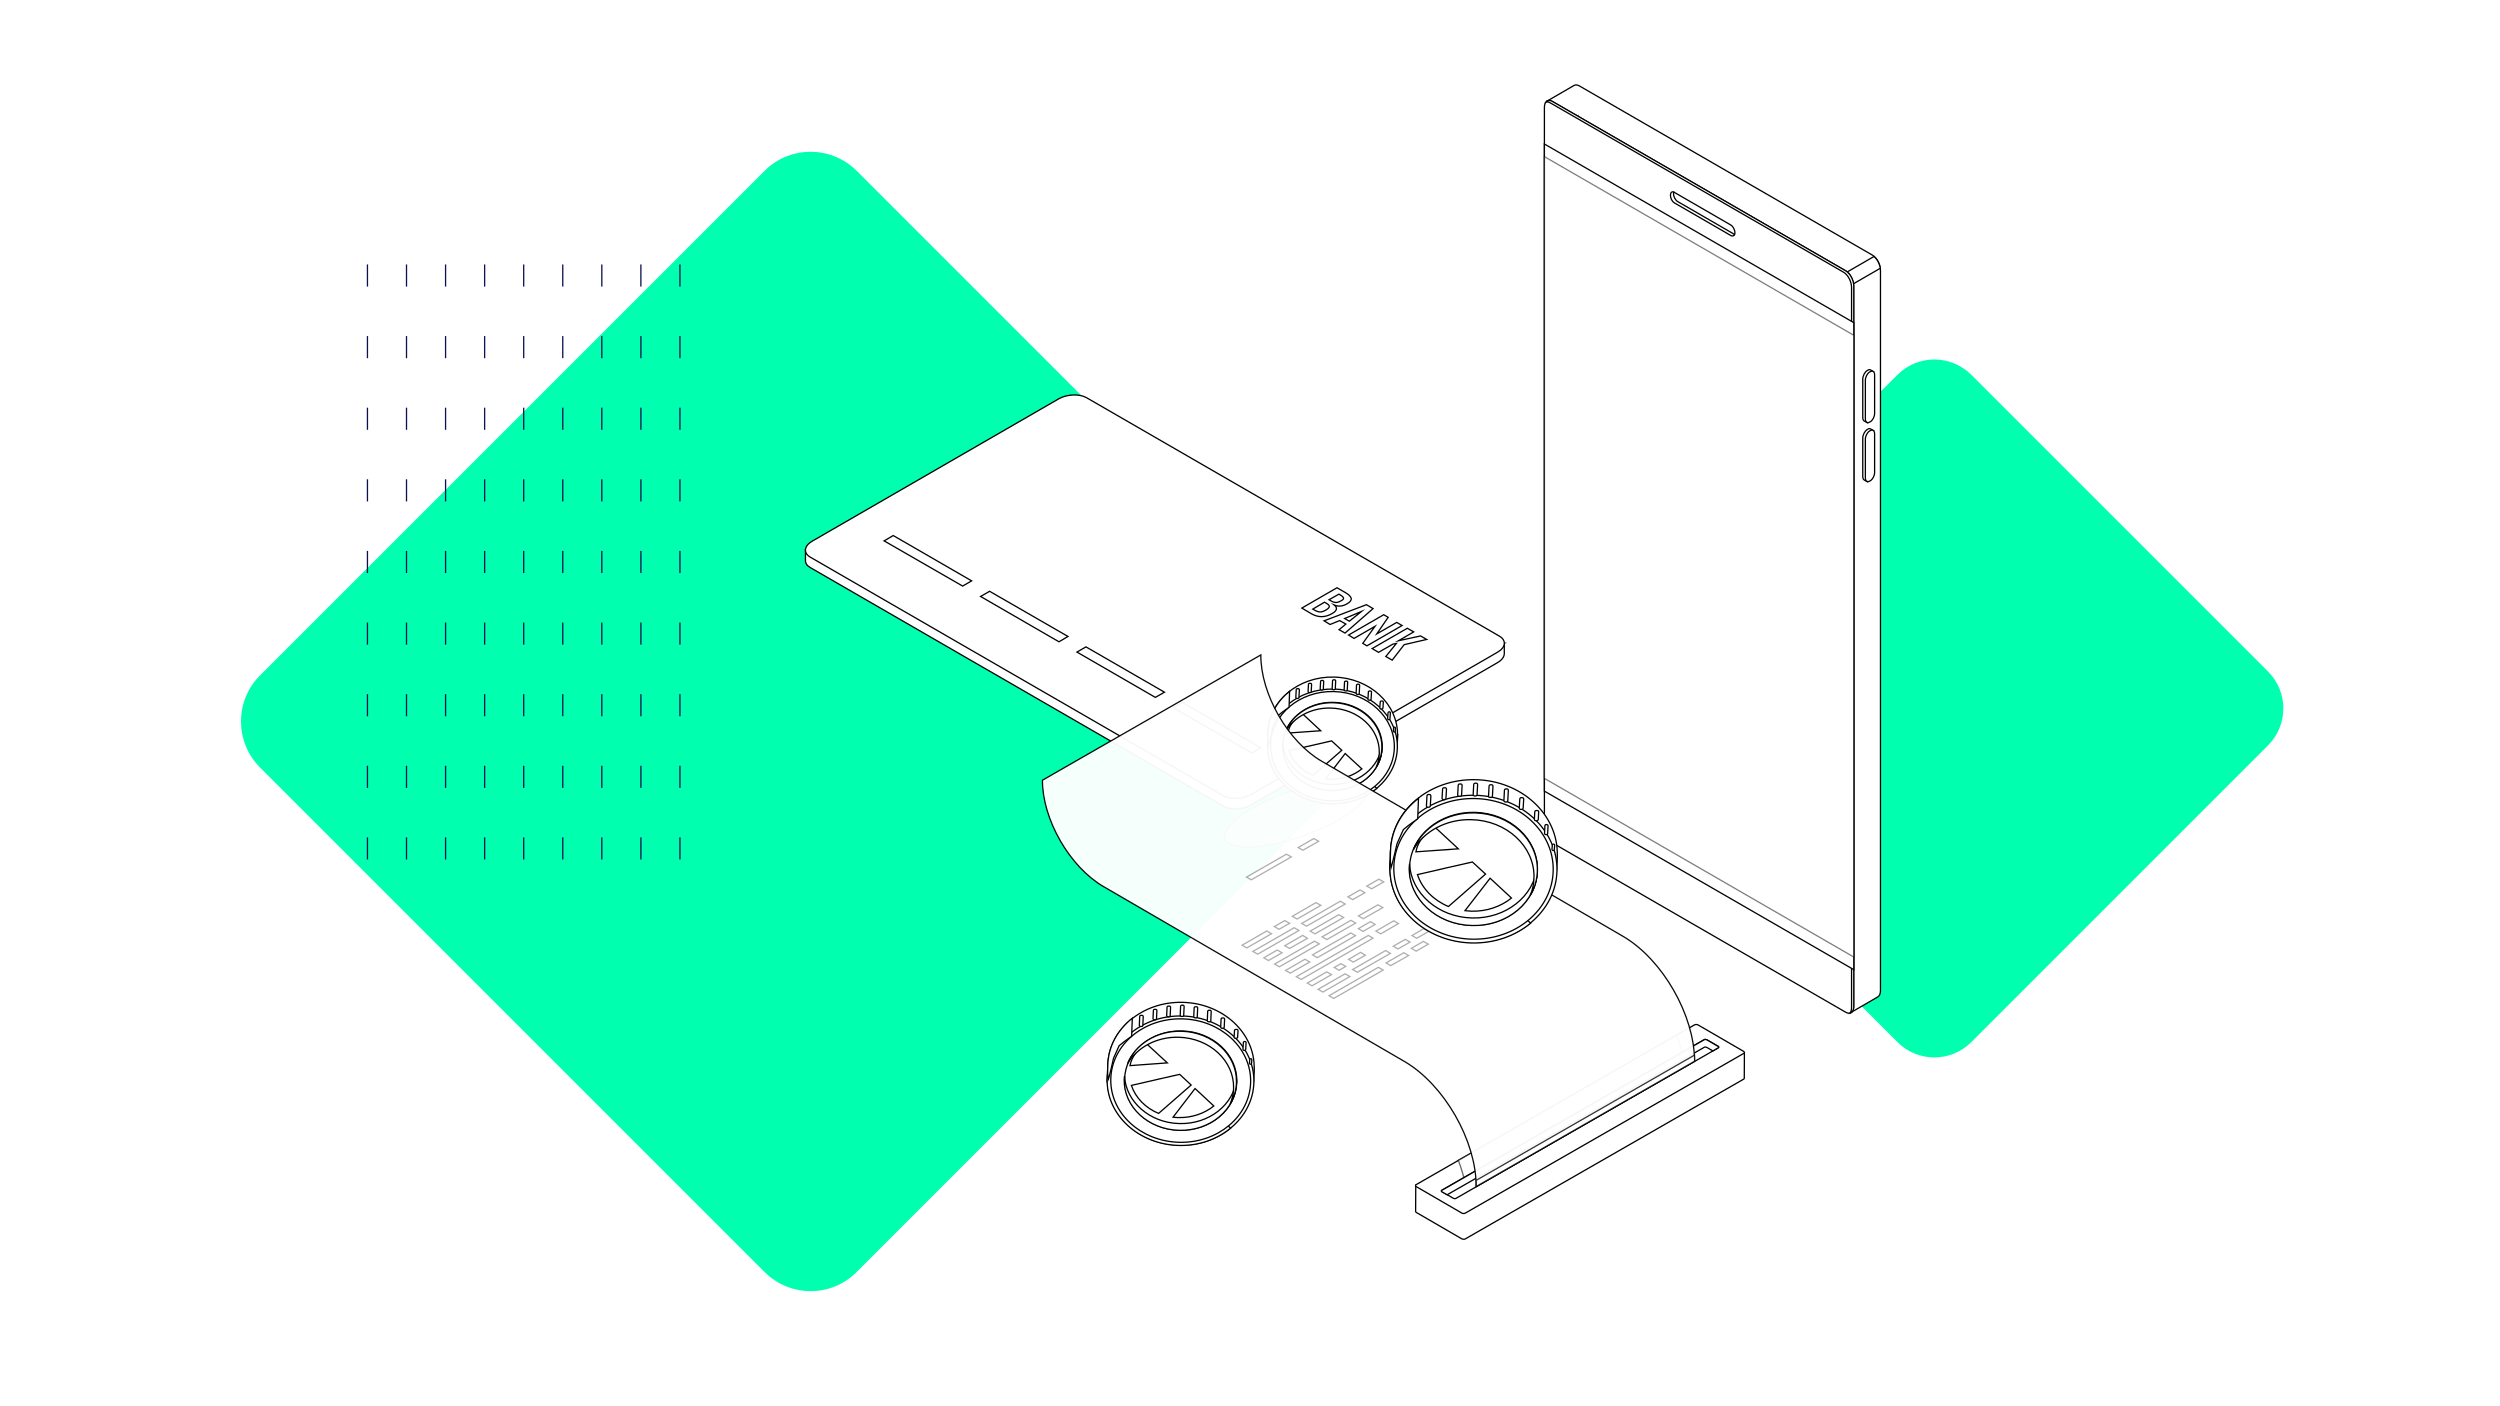 <?xml version="1.0" encoding="utf-8"?>
<!-- Generator: Adobe Illustrator 23.0.1, SVG Export Plug-In . SVG Version: 6.00 Build 0)  -->
<svg version="1.1" id="Layer_1" xmlns="http://www.w3.org/2000/svg" xmlns:xlink="http://www.w3.org/1999/xlink" x="0px" y="0px"
	 viewBox="0 0 1920 1080" style="enable-background:new 0 0 1920 1080;" xml:space="preserve">
<style type="text/css">
	.st0{fill:#FFFFFF;}
	.st1{fill:#00FFAF;}
	.st2{fill:none;stroke:#0C1151;stroke-miterlimit:10;stroke-dasharray:17,38;}
	.st3{fill:#FFFFFF;stroke:#000000;stroke-miterlimit:10;}
	.st4{opacity:0.51;fill:#FFFFFF;stroke:#000000;stroke-miterlimit:10;}
	.st5{opacity:0.11;}
	.st6{opacity:0.5;fill:#FFFFFF;stroke:#000000;stroke-miterlimit:10;}
	.st7{opacity:0.6;fill:#FFFFFF;stroke:#000000;stroke-miterlimit:10;}
	.st8{opacity:0.96;fill:#FFFFFF;stroke:#000000;stroke-miterlimit:10;}
	.st9{opacity:0.8;fill:#FFFFFF;stroke:#000000;stroke-miterlimit:10;}
	.st10{opacity:0.32;}
</style>
<rect x="-2.1" y="-6.5" class="st0" width="1931.3" height="1088.9"/>
<path class="st1" d="M587.2,976.9L199.7,589.4c-19.5-19.5-19.5-51.2,0-70.7l387.5-387.5c19.5-19.5,51.2-19.5,70.7,0l387.5,387.5
	c19.5,19.5,19.5,51.2,0,70.7L657.9,976.9C638.4,996.5,606.8,996.5,587.2,976.9z"/>
<path class="st1" d="M1457.3,800.4l-228-228c-15.6-15.6-15.6-40.9,0-56.6l228-228c15.6-15.6,40.9-15.6,56.6,0l228,228
	c15.6,15.6,15.6,40.9,0,56.6l-228,228C1498.2,816,1472.9,816,1457.3,800.4z"/>
<g>
	<line class="st2" x1="522.2" y1="203.1" x2="522.2" y2="674.1"/>
	<line class="st2" x1="492.2" y1="203.1" x2="492.2" y2="674.1"/>
	<line class="st2" x1="462.2" y1="203.1" x2="462.2" y2="674.1"/>
	<line class="st2" x1="432.2" y1="203.1" x2="432.2" y2="674.1"/>
	<line class="st2" x1="402.2" y1="203.1" x2="402.2" y2="674.1"/>
	<line class="st2" x1="372.2" y1="203.1" x2="372.2" y2="674.1"/>
	<line class="st2" x1="342.2" y1="203.1" x2="342.2" y2="674.1"/>
	<line class="st2" x1="312.2" y1="203.1" x2="312.2" y2="674.1"/>
	<line class="st2" x1="282.2" y1="203.1" x2="282.2" y2="674.1"/>
</g>
<g>
	<g>
		<polygon class="st3" points="1288.8,346.3 1262.7,331.3 1262.7,325.5 1288.8,340.6 		"/>
		<polygon class="st3" points="1302.2,354.1 1292.8,348.7 1292.8,342.9 1302.2,348.3 		"/>
		<polygon class="st3" points="1312.6,360.1 1306.2,356.4 1306.2,350.6 1312.6,354.3 		"/>
		<polygon class="st3" points="1276.9,352.6 1262.7,344.4 1262.7,338.6 1276.9,346.8 		"/>
		<polygon class="st3" points="1298.4,365 1280.9,354.9 1280.9,349.2 1298.4,359.2 		"/>
		<polygon class="st3" points="1308.8,371 1302.4,367.3 1302.4,361.5 1308.8,365.2 		"/>
		<polygon class="st3" points="1318.7,376.7 1312.3,373 1312.3,367.2 1318.7,370.9 		"/>
		<polygon class="st3" points="1273,363.4 1262.7,357.5 1262.7,351.7 1273,357.7 		"/>
		<polygon class="st3" points="1280.5,367.8 1277,365.7 1277,360 1280.5,362 		"/>
		<polygon class="st3" points="1290.9,373.8 1284.5,370.1 1284.5,364.3 1290.9,368 		"/>
		<polygon class="st3" points="1300.7,392.6 1262.7,370.6 1262.7,364.9 1300.7,386.8 		"/>
		<polygon class="st3" points="1314.1,400.3 1304.7,394.9 1304.7,389.1 1314.1,394.6 		"/>
		<polygon class="st3" points="1273,389.7 1262.7,383.7 1262.7,378 1273,383.9 		"/>
		<polygon class="st3" points="1297.2,403.6 1277,392 1277,386.2 1297.2,397.9 		"/>
		<polygon class="st3" points="1307.6,409.6 1301.2,405.9 1301.2,400.2 1307.6,403.9 		"/>
		<polygon class="st3" points="1283.8,409 1262.7,396.8 1262.7,391.1 1283.8,403.2 		"/>
		<polygon class="st3" points="1303,420.1 1287.8,411.3 1287.8,405.6 1303,414.4 		"/>
		<polygon class="st3" points="1317.3,428.4 1307,422.4 1307,416.7 1317.3,422.6 		"/>
		<polygon class="st3" points="1269.8,414 1262.7,409.9 1262.7,404.2 1269.8,408.3 		"/>
		<polygon class="st3" points="1283.2,421.8 1273.8,416.3 1273.8,410.6 1283.2,416 		"/>
		<polygon class="st3" points="1302.4,432.8 1287.2,424.1 1287.2,418.3 1302.4,427.1 		"/>
		<polygon class="st3" points="1284.5,435.6 1262.7,423 1262.7,417.3 1284.5,429.9 		"/>
		<polygon class="st3" points="1308.9,449.7 1288.5,437.9 1288.5,432.2 1308.9,444 		"/>
		<polygon class="st3" points="1319.3,455.7 1312.9,452 1312.9,446.3 1319.3,450 		"/>
		<polygon class="st3" points="1329.3,461.5 1322.9,457.8 1322.9,452.1 1329.3,455.8 		"/>
		<polygon class="st3" points="1275.8,443.7 1262.7,436.2 1262.7,430.4 1275.8,438 		"/>
		<polygon class="st3" points="1330.4,370.4 1348.6,380.8 1348.6,375.1 1330.4,364.6 		"/>
		<polygon class="st3" points="1334.3,385.7 1348.6,393.9 1348.6,388.2 1334.3,380 		"/>
		<polygon class="st3" points="1338.2,401.1 1348.6,407 1348.6,401.3 1338.2,395.4 		"/>
		<polygon class="st3" points="1333.6,411.5 1348.6,420.2 1348.6,414.4 1333.6,405.8 		"/>
		<polygon class="st3" points="1338.2,427.3 1348.6,433.3 1348.6,427.5 1338.2,421.6 		"/>
		<polygon class="st3" points="1335.5,438.8 1348.6,446.4 1348.6,440.6 1335.5,433.1 		"/>
		<polygon class="st3" points="1341.4,455.4 1348.6,459.5 1348.6,453.8 1341.4,449.6 		"/>
		<polygon class="st3" points="1334.8,464.6 1348.6,472.6 1348.6,466.9 1334.8,458.9 		"/>
		<polygon class="st3" points="1335.5,478.2 1348.6,485.7 1348.6,480 1335.5,472.4 		"/>
		<polygon class="st3" points="1285.3,449.2 1279.8,446 1279.8,440.3 1285.3,443.5 		"/>
		<polygon class="st3" points="1301.8,458.7 1289.3,451.5 1289.3,445.8 1301.8,453 		"/>
		<polygon class="st3" points="1312.2,502.9 1291.1,490.7 1291.1,484.9 1312.2,497.1 		"/>
		<polygon class="st3" points="1326.6,511.2 1318.3,506.4 1318.3,500.7 1326.6,505.5 		"/>
	</g>
	<path class="st3" d="M1380.1,576.4c-0.7,0-1.5-0.2-2.2-0.7l-145.8-84.2c-2.7-1.6-4.8-5.6-4.8-9.1V271.5c0-2,0.7-3.6,2-4.4
		c1.1-0.6,2.5-0.6,3.9,0.2l145.8,84.2c2.7,1.6,4.8,5.6,4.8,9.1v210.9c0,2-0.7,3.6-2,4.4C1381.2,576.3,1380.7,576.4,1380.1,576.4z
		 M1378.9,574c0.5,0.3,1.2,0.6,1.8,0.2c0.6-0.3,1-1.3,1-2.6V360.7c0-2.8-1.7-6.1-3.8-7.3l-145.8-84.2c-0.5-0.3-1.2-0.6-1.8-0.2
		c-0.6,0.3-1,1.3-1,2.6v210.9c0,2.8,1.7,6.1,3.8,7.3L1378.9,574z"/>
</g>
<g>
	<path class="st3" d="M1155.4,494l-4.3,2.3L834.4,313.4c-5.5-3.2-15-2.8-21.3,0.9L623.8,423.6c-0.7,0.4-1.2,0.8-1.8,1.2l-3.4-2.2
		v7.8l0,0c-0.1,2.1,1.1,4,3.7,5.5l317.2,183.2c5.5,3.2,15,2.8,21.3-0.9l189.3-109.3c3.5-2,5.2-4.6,5.2-7l0,0V494z"/>
	<path class="st3" d="M939.5,611.1L622.3,427.9c-5.5-3.2-4.8-8.7,1.5-12.3l189.3-109.3c6.3-3.6,15.9-4,21.3-0.9l317.2,183.2
		c5.5,3.2,4.8,8.7-1.5,12.3L960.8,610.2C954.5,613.8,945,614.2,939.5,611.1z"/>
	<g>
		<path class="st3" d="M999.8,467l27-15.6l6.6,3.8c1.2,0.7,2.2,1.4,2.9,2.1c0.7,0.7,1.2,1.4,1.4,2.1c0.2,0.7,0,1.4-0.5,2.2
			c-0.5,0.7-1.5,1.5-2.8,2.2c-3.3,1.9-6.5,2.2-9.6,0.9c1.3,1.1,1.8,2.2,1.5,3.3c-0.3,1.1-1.4,2.2-3.4,3.3c-2.6,1.5-5.1,2.2-7.8,2.3
			c-2.6,0-5.2-0.7-7.7-2.1L999.8,467z M1008.2,467.8l1.8,1c1.5,0.8,2.8,1.2,4.1,1.2c1.3-0.1,2.7-0.6,4.2-1.5
			c1.6-0.9,2.5-1.8,2.6-2.6c0.1-0.8-0.6-1.6-2.1-2.5l-1.6-0.9L1008.2,467.8z M1020.7,460.6l1.5,0.9c1.4,0.8,2.8,1.2,3.9,1.2
			c1.2,0,2.5-0.5,3.9-1.3c0.8-0.4,1.3-0.8,1.6-1.2c0.3-0.4,0.3-0.8,0.2-1.1c-0.2-0.4-0.5-0.7-0.9-1.1c-0.4-0.3-1.1-0.8-1.9-1.3
			l-0.7-0.4L1020.7,460.6z"/>
		<path class="st3" d="M1016.9,476.8l32.5-12.4l5.1,3l-21.5,18.8l-4.6-2.6l5.2-4.3l-4.7-2.7l-7.4,3L1016.9,476.8z M1032.7,475
			l3.6,2.1l9.3-7.5L1032.7,475z"/>
		<path class="st3" d="M1035.7,487.7l27-15.6l3.4,2l-8.7,12.7l15.3-8.8l4.1,2.4l-27,15.6l-3.2-1.9l9.4-13.1l-16.1,9.3L1035.7,487.7z
			"/>
		<path class="st3" d="M1053.8,498.1l27-15.6l4.9,2.8l-11.7,6.8l17-3.7l4.7,2.7l-17.3,4l-9.2,11.9l-4.9-2.8l8.1-10l-2.7,0.5l-11,6.3
			L1053.8,498.1z"/>
	</g>
	<g>
		<polygon class="st3" points="739.3,450.1 679,415.4 686,411.3 746.2,446.1 		"/>
		<polygon class="st3" points="813.3,492.9 753.1,458.1 760,454.1 820.2,488.8 		"/>
		<polygon class="st3" points="887.3,535.6 827.1,500.8 834,496.8 894.3,531.6 		"/>
		<polygon class="st3" points="961.3,578.3 901.1,543.6 908.1,539.5 968.3,574.3 		"/>
	</g>
</g>
<g>
	<g>
		<g>
			<g>
				<g>
					<g>
						<path class="st3" d="M1188.2,77.6l20.7-12l0,0c1.1-0.6,2.4-0.5,3.9,0.3l225.3,130.1c3.4,2,6.1,7.2,6.1,11.7v553.1
							c0,2.5-0.9,4.2-2.2,4.9l0,0l-20.7,12l-0.6-28.5l-202.6-117c-3.4-2-6.1-7.2-6.1-11.7V91.1c-0.5,1.7-0.9,2.9-1,2.9
							C1210.9,94.1,1188.2,77.6,1188.2,77.6z"/>
						<path class="st3" d="M1444.1,206l-62.7,36.2l-10.3-5.9l68.1-39.3C1441.6,198.9,1443.5,202.5,1444.1,206z"/>
						<path class="st3" d="M1192.2,647.3l225.3,130.1c3.4,2,6.1-0.1,6.1-4.6V219.7c0-4.5-2.7-9.8-6.1-11.7L1192.2,77.9
							c-3.4-2-6.1,0.1-6.1,4.6v553.1C1186.1,640.1,1188.8,645.4,1192.2,647.3z"/>
						<path class="st3" d="M1417.5,208L1192.2,77.9c-2-1.2-3.8-0.9-4.9,0.5c0.9-0.3,2.1-0.1,3.3,0.6l225.3,130.1
							c3.4,2,6.1,7.2,6.1,11.7v553.1c0,1.8-0.5,3.2-1.2,4.2c1.7-0.5,2.9-2.3,2.9-5.2V219.7C1423.7,215.2,1420.9,210,1417.5,208z"/>
						<polygon class="st3" points="1186.1,607.6 1423.7,744.7 1423.7,247.8 1186.1,110.6 						"/>
						<polygon class="st4" points="1186.1,597.8 1423.7,735 1423.7,257.5 1186.1,120.3 						"/>
						<path class="st3" d="M1286.4,155.4l43,24.9c1.3,0.7,2.3,0.9,2.8-0.2c0.2-0.4,0.2-0.9,0.2-1.4l0,0c0-2.2-1.4-4.8-3-5.8
							l-43.4-25.1c-0.1-0.1-0.3-0.2-0.4-0.2c-1.4,0.4-1.6,0.6-1.6,2.7l0.2,0.6C1284.1,153,1284.7,154.4,1286.4,155.4z"/>
						<path class="st3" d="M1285.5,147.5c-0.2,0.4-0.2,0.9-0.2,1.4c0,2.2,1.4,4.8,3,5.8l43.4,25.1c0.1,0.1,0.3,0.1,0.4,0.2
							c-0.5,1.2-1.5,1.6-2.8,0.9l-43.4-25.1c-1.7-1-3-3.6-3-5.8C1282.9,147.9,1284,146.9,1285.5,147.5z"/>
						<g>
							<path class="st3" d="M1434,284.6l0.5-0.3c0.8-0.5,1.5-0.5,2.1-0.2l0,0l1.8,1.1l-0.9,0.1c0.2,0.4,0.3,1,0.3,1.6v29.7
								c0,2.4-1.5,5.2-3.3,6.3l-0.5,0.3c-0.2,0.1-0.5,0.2-0.7,0.3l0.5,1l-2-1.1l0,0c-0.7-0.4-1.2-1.3-1.2-2.7v-29.7
								C1430.7,288.5,1432.2,285.7,1434,284.6z"/>
							<path class="st3" d="M1435.9,324.2l0.5-0.3c1.8-1,3.3-3.9,3.3-6.3v-29.7c0-2.4-1.5-3.5-3.3-2.5l-0.5,0.3
								c-1.8,1-3.3,3.9-3.3,6.3v29.7C1432.6,324.1,1434,325.2,1435.9,324.2z"/>
						</g>
						<g>
							<path class="st3" d="M1434,329.9l0.5-0.3c0.8-0.5,1.5-0.5,2.1-0.2l0,0l1.8,1.1l-0.9,0.1c0.2,0.4,0.3,1,0.3,1.6v29.7
								c0,2.4-1.5,5.2-3.3,6.3l-0.5,0.3c-0.2,0.1-0.5,0.2-0.7,0.3l0.5,1l-2-1.1l0,0c-0.7-0.4-1.2-1.3-1.2-2.7v-29.7
								C1430.7,333.8,1432.2,331,1434,329.9z"/>
							<path class="st3" d="M1435.9,369.5l0.5-0.3c1.8-1,3.3-3.9,3.3-6.3v-29.7c0-2.4-1.5-3.5-3.3-2.5l-0.5,0.3
								c-1.8,1-3.3,3.9-3.3,6.3V367C1432.6,369.4,1434,370.5,1435.9,369.5z"/>
						</g>
					</g>
				</g>
			</g>
			<g class="st5">
				<defs>
					<polygon id="SVGID_1_" class="st5" points="1186.1,607.6 1423.7,744.7 1423.7,247.8 1186.1,110.6 					"/>
				</defs>
				<use xlink:href="#SVGID_1_"  style="overflow:visible;fill:#FFFFFF;"/>
				<clipPath id="SVGID_2_">
					<use xlink:href="#SVGID_1_"  style="overflow:visible;"/>
				</clipPath>
				<use xlink:href="#SVGID_1_"  style="overflow:visible;fill:none;stroke:#000000;stroke-miterlimit:10;"/>
			</g>
		</g>
	</g>
	<g>
		<g>
			
				<ellipse transform="matrix(0.944 -0.33 0.33 0.944 -150.52 363.774)" class="st6" cx="995.1" cy="624.8" rx="57.6" ry="17.7"/>
			<g>
				<g>
					<g>
						<polygon class="st3" points="973.5,572.2 973.8,562.7 976,557.2 977.4,561.8 						"/>
					</g>
					<g>
						<path class="st3" d="M1073,574l0.4-9.3c0,0-7.9,7.9-7.9,8C1065.4,573,1073,574,1073,574z"/>
					</g>
					<g>
						<g>
							<path class="st3" d="M1022.5,601.6c-27.5-0.7-49.3-14.6-48.7-38.9c0.6-24.3,23.3-43.4,50.8-42.7
								c27.5,0.7,49.3,20.9,48.7,45.1C1072.7,589.4,1050,602.3,1022.5,601.6z"/>
						</g>
						<g>
							
								<ellipse transform="matrix(2.393985e-02 -1 1 2.393985e-02 425.463 1582.582)" class="st3" cx="1023.2" cy="573.4" rx="43.9" ry="49.8"/>
						</g>
						<g>
							<path class="st3" d="M988.5,541.8c-9,7.7-14.7,18.5-15,30.4c-0.6,24.3,21.2,44.4,48.7,45.1c13.6,0.3,26-4.2,35.2-11.8
								L988.5,541.8z"/>
						</g>
						<g>
							
								<ellipse transform="matrix(2.394948e-02 -1 1 2.394948e-02 425.453 1582.576)" class="st3" cx="1023.2" cy="573.4" rx="42" ry="47.5"/>
						</g>
						<g>
							
								<ellipse transform="matrix(2.393860e-02 -1 1 2.393860e-02 425.464 1582.583)" class="st3" cx="1023.2" cy="573.4" rx="33.7" ry="38.2"/>
						</g>
						<g>
							<path class="st3" d="M1061.3,574.3c0-0.8,0-1.5,0-2.3c-1.8,17.5-18.6,31-38.8,30.5c-20.2-0.5-36.4-14.7-37.3-32.3
								c-0.1,0.8-0.1,1.5-0.2,2.3c-0.4,18.6,16.3,34.1,37.3,34.6C1043.5,607.6,1060.9,592.9,1061.3,574.3z"/>
						</g>
						<g>
							<g>
								<path class="st3" d="M1030.5,576.2l-7.8-7.2c-7.5,1.7-21.6,4.9-32.8,7.5c2.8,8.4,9.6,15.3,18.5,19L1030.5,576.2z"/>
							</g>
							<g>
								<path class="st3" d="M1018.2,598.1c1.2,0.2,2.5,0.2,3.8,0.3c9.2,0.2,17.6-2.8,23.9-7.9l-12.8-11.8L1018.2,598.1z"/>
							</g>
							<g>
								<path class="st3" d="M1014.3,561.2l-14.7-13.7c-5,4.3-9.4,9.1-10.6,15.5L1014.3,561.2z"/>
							</g>
						</g>
						<g>
							<path class="st3" d="M1022,543.8c21.1,0.5,37.8,16,37.3,34.6c-0.1,3.8-0.9,7.4-2.3,10.7c2.6-4.4,4.1-9.4,4.3-14.8
								c0.4-18.6-16.3-34.1-37.3-34.6c-16.8-0.4-31.3,8.8-36.7,22C993.8,550.8,1007,543.4,1022,543.8z"/>
						</g>
					</g>
					<g>
						<path class="st3" d="M973.8,562.7c-0.1,3.6-0.4,6.2,0.4,9.6c1.1-3.6,3.5-14.2,3.5-14.2l3.8-8.5l3.2-2.6l5.3-3.9l0.4-12.2
							C980.5,538.8,974.1,550,973.8,562.7z"/>
					</g>
				</g>
				<g>
					<g>
						<path class="st3" d="M1070.1,561.5l0.2-2.5c0-0.4,0.3-0.6,0.6-0.6l0.2,0c0.3,0,0.6,0.3,0.6,0.7l-0.2,2.5
							c0,0.4-0.3,0.6-0.6,0.6l-0.2,0C1070.4,562.1,1070.1,561.8,1070.1,561.5z"/>
					</g>
					<g>
						<path class="st3" d="M1065.7,551.9l0.3-4.5c0-0.4,0.3-0.7,0.7-0.7l0.4,0c0.4,0,0.7,0.3,0.7,0.8l-0.3,4.5
							c0,0.4-0.3,0.7-0.7,0.7l-0.4,0C1066,552.7,1065.7,552.3,1065.7,551.9z"/>
					</g>
					<g>
						<path class="st3" d="M1059.7,543.6l0.3-4.4c0-0.5,0.4-0.8,0.8-0.8l0.8,0c0.4,0,0.8,0.4,0.8,0.9l-0.3,4.4
							c0,0.5-0.4,0.8-0.8,0.8l-0.8,0C1060,544.4,1059.7,544,1059.7,543.6z"/>
					</g>
					<g>
						<path class="st3" d="M1050.6,536.8l0.3-5.3c0-0.5,0.4-0.8,0.8-0.8l0.8,0c0.4,0,0.8,0.4,0.8,0.9l-0.3,5.3
							c0,0.5-0.4,0.8-0.8,0.8l-0.8,0C1050.9,537.7,1050.6,537.3,1050.6,536.8z"/>
					</g>
					<g>
						<path class="st3" d="M1041.5,532.4l0.3-6.1c0-0.5,0.4-0.8,0.8-0.8l0.8,0c0.4,0,0.8,0.4,0.8,0.9l-0.3,6.1
							c0,0.5-0.4,0.8-0.8,0.8l-0.8,0C1041.8,533.2,1041.5,532.8,1041.5,532.4z"/>
					</g>
					<g>
						<path class="st3" d="M1032.3,529.7l0.3-5.8c0-0.5,0.4-0.8,0.8-0.8l0.8,0c0.4,0,0.8,0.4,0.8,0.9l-0.3,5.8
							c0,0.5-0.4,0.8-0.8,0.8l-0.8,0C1032.6,530.5,1032.3,530.1,1032.3,529.7z"/>
					</g>
					<g>
						<path class="st3" d="M1023.1,528.8l0.3-5.9c0-0.5,0.4-0.8,0.8-0.8l0.8,0c0.4,0,0.8,0.4,0.8,0.9l-0.3,5.9
							c0,0.5-0.4,0.8-0.8,0.8l-0.8,0C1023.4,529.6,1023.1,529.2,1023.1,528.8z"/>
					</g>
					<g>
						<path class="st3" d="M1013.9,529l0.3-5.6c0-0.5,0.4-0.8,0.8-0.8l0.8,0c0.4,0,0.8,0.4,0.8,0.9l-0.3,5.6c0,0.5-0.4,0.8-0.8,0.8
							l-0.8,0C1014.2,529.8,1013.9,529.4,1013.9,529z"/>
					</g>
					<g>
						<path class="st3" d="M1004.6,531l0.3-5.4c0-0.5,0.4-0.8,0.8-0.8l0.8,0c0.4,0,0.8,0.4,0.8,0.9l-0.3,5.4c0,0.5-0.4,0.8-0.8,0.8
							l-0.8,0C1004.9,531.8,1004.6,531.4,1004.6,531z"/>
					</g>
					<g>
						<path class="st3" d="M995.2,535.5l0.3-5.8c0-0.5,0.4-0.8,0.8-0.8l0.8,0c0.4,0,0.8,0.4,0.8,0.9l-0.3,5.8c0,0.5-0.4,0.8-0.8,0.8
							l-0.8,0C995.6,536.4,995.2,536,995.2,535.5z"/>
					</g>
				</g>
			</g>
		</g>
		<g>
			<g>
				<g>
					<path class="st3" d="M1339.7,808.4l-0.1,19.7l0,0c0,0.3-0.1,0.5-0.5,0.7l-213.8,122.7c-0.7,0.4-1.9,0.3-2.7-0.1l-34.8-20.2
						c-0.4-0.2-0.6-0.5-0.6-0.8l0,0v0c0,0,0,0,0-0.1l0.1-19.9l16.9,9.7l197.3-113.2c0.7-0.4,1.9-0.3,2.7,0.1l12,6.9L1339.7,808.4z"
						/>
					<path class="st3" d="M1301.4,787.1l-213.8,122.7c-0.7,0.4-0.6,1.1,0.2,1.6l34.8,20.2c0.8,0.5,2,0.5,2.7,0.1L1339.2,809
						c0.7-0.4,0.6-1.1-0.2-1.6l-34.8-20.2C1303.4,786.7,1302.1,786.7,1301.4,787.1z"/>
					<path class="st7" d="M1293.7,816.6l-168,94.6c-1.2-6.7-3.2-13.4-5.7-20.1l167.7-96.2C1290.4,802.2,1292.5,809.5,1293.7,816.6z"
						/>
					<path class="st3" d="M1308.9,798.4l-201.6,115.7c-0.5,0.3-0.4,0.8,0.1,1.1l8.8,5.1c0.5,0.3,1.4,0.4,1.9,0.1l201.6-115.7
						c0.5-0.3,0.4-0.8-0.1-1.1l-8.8-5.1C1310.2,798.2,1309.3,798.1,1308.9,798.4z"/>
					<path class="st3" d="M1319.6,804.7l-4.1,2.4l-4.7-2.7c-0.5-0.3-1.4-0.4-1.9-0.1l-197.5,113.3l-4-2.3c-0.5-0.3-0.6-0.8-0.1-1.1
						l201.6-115.7c0.5-0.3,1.3-0.2,1.9,0.1l8.8,5.1C1320,803.9,1320.1,804.4,1319.6,804.7z"/>
				</g>
				<path class="st8" d="M800.6,599.2l167.7-96.2v0c-0.1,30.1,20.9,66.7,46.9,81.7l231.1,134.3c30.5,17.7,55.2,60.8,55.1,96.1l0,0
					l-167.7,96.2l0,0c0.1-35.3-24.6-78.3-55.1-96.1L847.5,680.9C821.5,665.8,800.5,629.2,800.6,599.2L800.6,599.2z"/>
				<path class="st9" d="M1301.5,815l-167.7,96.2c0-1.6-0.1-3.1-0.1-4.7l0,0l167.7-96.2C1301.5,811.9,1301.5,813.5,1301.5,815z"/>
			</g>
			<g class="st10">
				<polygon class="st3" points="1058.6,742.9 1020.7,764.7 1024.3,766.8 1062.3,745 				"/>
				<polygon class="st3" points="1078.1,731.7 1064.5,739.5 1068.1,741.6 1081.8,733.8 				"/>
				<polygon class="st3" points="1093.2,723 1083.9,728.3 1087.6,730.5 1096.9,725.1 				"/>
				<polygon class="st3" points="1033,747.9 1012.3,759.8 1016,761.9 1036.7,750 				"/>
				<polygon class="st3" points="1064.2,730 1038.8,744.6 1042.5,746.7 1067.8,732.2 				"/>
				<polygon class="st3" points="1079.3,721.4 1070,726.7 1073.6,728.8 1082.9,723.5 				"/>
				<polygon class="st3" points="1093.6,713.1 1084.4,718.5 1088,720.6 1097.3,715.3 				"/>
				<polygon class="st3" points="1018.9,746.4 1004,755 1007.6,757.1 1022.6,748.5 				"/>
				<polygon class="st3" points="1029.9,740.1 1024.7,743 1028.4,745.2 1033.5,742.2 				"/>
				<polygon class="st3" points="1045,731.4 1035.7,736.8 1039.3,738.9 1048.6,733.6 				"/>
				<polygon class="st3" points="1050.9,718.4 995.6,750.1 999.3,752.2 1054.5,720.5 				"/>
				<polygon class="st3" points="1070.4,707.2 1056.7,715.1 1060.4,717.2 1074,709.3 				"/>
				<polygon class="st3" points="1002.2,736.7 987.3,745.3 990.9,747.4 1005.9,738.8 				"/>
				<polygon class="st3" points="1037.4,716.5 1008,733.3 1011.7,735.5 1041,718.6 				"/>
				<polygon class="st3" points="1052.5,707.8 1043.2,713.2 1046.8,715.3 1056.1,710 				"/>
				<polygon class="st3" points="1009.6,722.8 978.9,740.4 982.6,742.5 1013.2,724.9 				"/>
				<polygon class="st3" points="1037.5,706.8 1015.4,719.5 1019,721.6 1041.2,708.9 				"/>
				<polygon class="st3" points="1058.3,694.9 1043.3,703.4 1047,705.6 1062,697 				"/>
				<polygon class="st3" points="980.9,729.6 970.6,735.6 974.2,737.7 984.6,731.7 				"/>
				<polygon class="st3" points="1000.4,718.4 986.7,726.3 990.4,728.4 1004.1,720.6 				"/>
				<polygon class="st3" points="1028.2,702.5 1006.2,715.1 1009.9,717.2 1031.9,704.6 				"/>
				<polygon class="st3" points="993.9,712.5 962.2,730.7 965.9,732.8 997.6,714.6 				"/>
				<polygon class="st3" points="1029.4,692.1 999.7,709.2 1003.4,711.3 1033.1,694.3 				"/>
				<polygon class="st3" points="1044.5,683.5 1035.2,688.8 1038.9,690.9 1048.2,685.6 				"/>
				<polygon class="st3" points="1059,675.2 1049.7,680.5 1053.4,682.6 1062.7,677.3 				"/>
				<polygon class="st3" points="972.9,715 953.9,725.9 957.5,728 976.5,717.1 				"/>
				<polygon class="st3" points="1135.7,698.6 1162,683.5 1165.7,685.6 1139.4,700.8 				"/>
				<polygon class="st3" points="1133,690.6 1153.7,678.7 1157.4,680.8 1136.7,692.7 				"/>
				<polygon class="st3" points="1130.4,682.4 1145.4,673.8 1149,675.9 1134,684.5 				"/>
				<polygon class="st3" points="1115.2,681.5 1137,669 1140.7,671.1 1118.9,683.6 				"/>
				<polygon class="st3" points="1113.7,672.7 1128.7,664.1 1132.3,666.2 1117.3,674.8 				"/>
				<polygon class="st3" points="1101.3,670.2 1120.3,659.3 1124,661.4 1105,672.3 				"/>
				<polygon class="st3" points="1101.6,660.4 1112,654.4 1115.6,656.5 1105.3,662.5 				"/>
				<polygon class="st3" points="1083.6,661.1 1103.6,649.6 1107.3,651.7 1087.2,663.2 				"/>
				<polygon class="st3" points="1076.3,655.6 1095.3,644.7 1098.9,646.8 1079.9,657.7 				"/>
				<polygon class="st3" points="986.7,707 978.7,711.6 982.3,713.7 990.4,709.1 				"/>
				<polygon class="st3" points="1010.7,693.2 992.5,703.7 996.2,705.8 1014.4,695.3 				"/>
				<polygon class="st3" points="988,656 957.3,673.6 961,675.7 991.7,658.1 				"/>
				<polygon class="st3" points="1009,644 997,650.9 1000.6,653 1012.7,646.1 				"/>
			</g>
		</g>
		<g>
			<g>
				<g>
					<g>
						<polygon class="st3" points="1067.4,666.1 1067.9,653.9 1070.8,646.7 1072.6,652.7 						"/>
					</g>
					<g>
						<path class="st3" d="M1195.5,668.4l0.5-12c0,0-10.1,10.1-10.1,10.4C1185.9,667,1195.5,668.4,1195.5,668.4z"/>
					</g>
					<g>
						<g>
							<path class="st3" d="M1130.6,703.9c-35.4-0.8-63.4-18.8-62.7-50.1c0.7-31.2,30-55.8,65.4-55c35.4,0.8,63.4,26.8,62.7,58.1
								C1195.3,688.2,1166,704.8,1130.6,703.9z"/>
						</g>
						<g>
							
								<ellipse transform="matrix(2.393942e-02 -1 1 2.393942e-02 436.967 1782.806)" class="st3" cx="1131.5" cy="667.6" rx="56.5" ry="64.1"/>
						</g>
						<g>
							<path class="st3" d="M1086.8,626.9c-11.6,9.9-19,23.8-19.3,39.2c-0.7,31.2,27.3,57.2,62.7,58.1c17.5,0.4,33.5-5.4,45.3-15.2
								L1086.8,626.9z"/>
						</g>
						<g>
							
								<ellipse transform="matrix(2.392889e-02 -1 1 2.392889e-02 436.978 1782.813)" class="st3" cx="1131.5" cy="667.6" rx="54" ry="61.2"/>
						</g>
						<g>
							
								<ellipse transform="matrix(2.393432e-02 -1 1 2.393432e-02 436.972 1782.81)" class="st3" cx="1131.5" cy="667.6" rx="43.4" ry="49.1"/>
						</g>
						<g>
							<path class="st3" d="M1180.6,668.8c0-1,0-2-0.1-3c-2.3,22.5-24,39.9-50,39.2c-26-0.6-46.8-19-48-41.6c-0.1,1-0.2,2-0.2,2.9
								c-0.6,23.9,21,43.9,48.1,44.5C1157.6,711.6,1180,692.7,1180.6,668.8z"/>
						</g>
						<g>
							<g>
								<path class="st3" d="M1140.9,671.3l-10.1-9.3c-9.7,2.2-27.8,6.3-42.2,9.7c3.6,10.8,12.3,19.7,23.8,24.5L1140.9,671.3z"/>
							</g>
							<g>
								<path class="st3" d="M1125.1,699.4c1.6,0.2,3.2,0.3,4.9,0.4c11.9,0.3,22.7-3.6,30.8-10.1l-16.4-15.2L1125.1,699.4z"/>
							</g>
							<g>
								<path class="st3" d="M1120,651.9l-19-17.6c-6.4,5.6-12.1,11.7-13.6,19.9L1120,651.9z"/>
							</g>
						</g>
						<g>
							<path class="st3" d="M1130,629.5c27.1,0.6,48.7,20.6,48.1,44.5c-0.1,4.9-1.1,9.5-2.9,13.8c3.4-5.7,5.3-12.1,5.5-19
								c0.6-23.9-21-43.9-48.1-44.5c-21.6-0.5-40.3,11.4-47.2,28.4C1093.6,638.5,1110.6,629,1130,629.5z"/>
						</g>
					</g>
					<g>
						<path class="st3" d="M1067.9,653.9c-0.1,4.6-0.5,8,0.5,12.4c1.4-4.6,4.5-18.3,4.5-18.3l4.9-10.9l4.1-3.3l6.9-5l0.6-15.7
							C1076.5,623,1068.3,637.6,1067.9,653.9z"/>
					</g>
				</g>
				<g>
					<g>
						<path class="st3" d="M1191.9,652.3l0.3-3.2c0-0.5,0.4-0.8,0.8-0.8l0.2,0c0.4,0,0.8,0.4,0.8,0.9l-0.3,3.2
							c0,0.5-0.4,0.8-0.8,0.8l-0.2,0C1192.2,653.1,1191.9,652.7,1191.9,652.3z"/>
					</g>
					<g>
						<path class="st3" d="M1186.2,640l0.3-5.8c0-0.5,0.4-0.9,0.9-0.9l0.6,0c0.5,0,0.9,0.4,0.9,1l-0.3,5.8c0,0.5-0.4,0.9-0.9,0.9
							l-0.6,0C1186.6,640.9,1186.2,640.5,1186.2,640z"/>
					</g>
					<g>
						<path class="st3" d="M1178.4,629.2l0.3-5.6c0-0.6,0.5-1.1,1-1.1l1,0c0.6,0,1,0.5,1,1.1l-0.3,5.6c0,0.6-0.5,1.1-1,1.1l-1,0
							C1178.9,630.3,1178.4,629.8,1178.4,629.2z"/>
					</g>
					<g>
						<path class="st3" d="M1166.8,620.5l0.4-6.8c0-0.6,0.5-1.1,1-1.1l1,0c0.6,0,1,0.5,1,1.1l-0.4,6.8c0,0.6-0.5,1.1-1,1.1l-1,0
							C1167.2,621.6,1166.8,621.1,1166.8,620.5z"/>
					</g>
					<g>
						<path class="st3" d="M1155,614.8l0.4-7.8c0-0.6,0.5-1.1,1-1.1l1,0c0.6,0,1,0.5,1,1.1l-0.4,7.8c0,0.6-0.5,1.1-1,1.1l-1,0
							C1155.4,615.9,1155,615.4,1155,614.8z"/>
					</g>
					<g>
						<path class="st3" d="M1143.2,611.3l0.4-7.5c0-0.6,0.5-1.1,1-1.1l1,0c0.6,0,1,0.5,1,1.1l-0.4,7.5c0,0.6-0.5,1.1-1,1.1l-1,0
							C1143.6,612.4,1143.2,611.9,1143.2,611.3z"/>
					</g>
					<g>
						<path class="st3" d="M1131.4,610.2l0.4-7.6c0-0.6,0.5-1.1,1-1.1l1,0c0.6,0,1,0.5,1,1.1l-0.4,7.6c0,0.6-0.5,1.1-1,1.1l-1,0
							C1131.8,611.2,1131.3,610.7,1131.4,610.2z"/>
					</g>
					<g>
						<path class="st3" d="M1119.5,610.4l0.4-7.2c0-0.6,0.5-1.1,1-1.1l1,0c0.6,0,1,0.5,1,1.1l-0.4,7.2c0,0.6-0.5,1.1-1,1.1l-1,0
							C1119.9,611.5,1119.5,611,1119.5,610.4z"/>
					</g>
					<g>
						<path class="st3" d="M1107.5,613l0.4-6.9c0-0.6,0.5-1.1,1-1.1l1,0c0.6,0,1,0.5,1,1.1l-0.4,6.9c0,0.6-0.5,1.1-1,1.1l-1,0
							C1108,614.1,1107.5,613.6,1107.5,613z"/>
					</g>
					<g>
						<path class="st3" d="M1095.5,618.8l0.4-7.5c0-0.6,0.5-1.1,1-1.1l1,0c0.6,0,1,0.5,1,1.1l-0.4,7.5c0,0.6-0.5,1.1-1,1.1l-1,0
							C1095.9,619.9,1095.5,619.4,1095.5,618.8z"/>
					</g>
				</g>
			</g>
		</g>
		<g>
			<g>
				<g>
					<g>
						<polygon class="st3" points="850.3,828.8 850.8,818 853.2,811.8 854.8,817 						"/>
					</g>
					<g>
						<path class="st3" d="M962.8,830.8l0.4-10.5c0,0-8.9,8.9-8.9,9.1C954.3,829.6,962.8,830.8,962.8,830.8z"/>
					</g>
					<g>
						<g>
							<path class="st3" d="M905.8,862c-31-0.7-55.7-16.5-55-43.9c0.7-27.4,26.4-49,57.4-48.3c31.1,0.7,55.7,23.6,55,51
								C962.5,848.1,936.8,862.7,905.8,862z"/>
						</g>
						<g>
							
								<ellipse transform="matrix(2.395136e-02 -1 1 2.395136e-02 54.97 1716.506)" class="st3" cx="906.5" cy="830.1" rx="49.6" ry="56.2"/>
						</g>
						<g>
							<path class="st3" d="M867.3,794.3c-10.2,8.7-16.7,20.9-17,34.4c-0.7,27.4,24,50.2,55,51c15.4,0.4,29.4-4.7,39.8-13.3
								L867.3,794.3z"/>
						</g>
						<g>
							
								<ellipse transform="matrix(2.393225e-02 -1 1 2.393225e-02 54.987 1716.523)" class="st3" cx="906.5" cy="830.1" rx="47.4" ry="53.7"/>
						</g>
						<g>
							
								<ellipse transform="matrix(2.394665e-02 -1 1 2.394665e-02 54.974 1716.51)" class="st3" cx="906.5" cy="830.1" rx="38.1" ry="43.1"/>
						</g>
						<g>
							<path class="st3" d="M949.7,831.1c0-0.9,0-1.7,0-2.6c-2,19.8-21,35-43.9,34.4c-22.8-0.5-41.1-16.7-42.2-36.5
								c-0.1,0.9-0.2,1.7-0.2,2.6c-0.5,21,18.4,38.5,42.2,39.1C929.4,868.7,949.2,852.2,949.7,831.1z"/>
						</g>
						<g>
							<g>
								<path class="st3" d="M914.8,833.3l-8.8-8.2c-8.5,1.9-24.4,5.5-37.1,8.5c3.2,9.5,10.8,17.3,20.9,21.5L914.8,833.3z"/>
							</g>
							<g>
								<path class="st3" d="M900.9,858c1.4,0.2,2.8,0.3,4.3,0.3c10.4,0.2,19.9-3.2,27-8.9l-14.4-13.4L900.9,858z"/>
							</g>
							<g>
								<path class="st3" d="M896.5,816.3l-16.7-15.4c-5.6,4.9-10.6,10.3-12,17.5L896.5,816.3z"/>
							</g>
						</g>
						<g>
							<path class="st3" d="M905.2,796.6c23.8,0.6,42.7,18.1,42.2,39.1c-0.1,4.3-1,8.3-2.6,12.1c2.9-5,4.7-10.7,4.8-16.7
								c0.5-21-18.4-38.5-42.2-39.1c-19-0.5-35.4,10-41.5,24.9C873.3,804.5,888.2,796.2,905.2,796.6z"/>
						</g>
					</g>
					<g>
						<path class="st3" d="M850.8,818c-0.1,4.1-0.5,7,0.5,10.8c1.2-4,3.9-16.1,3.9-16.1l4.3-9.6l3.6-2.9l6-4.4l0.5-13.8
							C858.3,791,851.1,803.7,850.8,818z"/>
					</g>
				</g>
				<g>
					<g>
						<path class="st3" d="M959.6,816.6l0.2-2.8c0-0.4,0.3-0.7,0.7-0.7l0.2,0c0.4,0,0.7,0.3,0.7,0.7l-0.2,2.8c0,0.4-0.3,0.7-0.7,0.7
							l-0.2,0C959.9,817.4,959.6,817,959.6,816.6z"/>
					</g>
					<g>
						<path class="st3" d="M954.6,805.8l0.3-5.1c0-0.5,0.4-0.8,0.8-0.8l0.5,0c0.4,0,0.8,0.4,0.8,0.9l-0.3,5.1c0,0.5-0.4,0.8-0.8,0.8
							l-0.5,0C955,806.7,954.6,806.3,954.6,805.8z"/>
					</g>
					<g>
						<path class="st3" d="M947.8,796.4l0.3-4.9c0-0.5,0.4-0.9,0.9-0.9l0.9,0c0.5,0,0.9,0.4,0.9,1l-0.3,4.9c0,0.5-0.4,0.9-0.9,0.9
							l-0.9,0C948.1,797.3,947.8,796.9,947.8,796.4z"/>
					</g>
					<g>
						<path class="st3" d="M937.5,788.7l0.3-6c0-0.5,0.4-0.9,0.9-0.9l0.9,0c0.5,0,0.9,0.4,0.9,1l-0.3,6c0,0.5-0.4,0.9-0.9,0.9
							l-0.9,0C937.9,789.7,937.5,789.3,937.5,788.7z"/>
					</g>
					<g>
						<path class="st3" d="M927.2,783.7l0.3-6.9c0-0.5,0.4-0.9,0.9-0.9l0.9,0c0.5,0,0.9,0.4,0.9,1l-0.3,6.9c0,0.5-0.4,0.9-0.9,0.9
							l-0.9,0C927.6,784.7,927.2,784.3,927.2,783.7z"/>
					</g>
					<g>
						<path class="st3" d="M916.8,780.7l0.3-6.6c0-0.5,0.4-0.9,0.9-0.9l0.9,0c0.5,0,0.9,0.4,0.9,1l-0.3,6.6c0,0.5-0.4,0.9-0.9,0.9
							l-0.9,0C917.2,781.6,916.8,781.2,916.8,780.7z"/>
					</g>
					<g>
						<path class="st3" d="M906.4,779.6l0.3-6.7c0-0.5,0.4-0.9,0.9-0.9l0.9,0c0.5,0,0.9,0.4,0.9,1l-0.3,6.7c0,0.5-0.4,0.9-0.9,0.9
							l-0.9,0C906.8,780.6,906.4,780.2,906.4,779.6z"/>
					</g>
					<g>
						<path class="st3" d="M896,779.9l0.3-6.3c0-0.5,0.4-0.9,0.9-0.9l0.9,0c0.5,0,0.9,0.4,0.9,1l-0.3,6.3c0,0.5-0.4,0.9-0.9,0.9
							l-0.9,0C896.4,780.8,896,780.4,896,779.9z"/>
					</g>
					<g>
						<path class="st3" d="M885.5,782.2l0.3-6.1c0-0.5,0.4-0.9,0.9-0.9l0.9,0c0.5,0,0.9,0.4,0.9,1l-0.3,6.1c0,0.5-0.4,0.9-0.9,0.9
							l-0.9,0C885.9,783.1,885.5,782.7,885.5,782.2z"/>
					</g>
					<g>
						<path class="st3" d="M875,787.3l0.3-6.6c0-0.5,0.4-0.9,0.9-0.9l0.9,0c0.5,0,0.9,0.4,0.9,1l-0.3,6.6c0,0.5-0.4,0.9-0.9,0.9
							l-0.9,0C875.3,788.2,874.9,787.8,875,787.3z"/>
					</g>
				</g>
			</g>
		</g>
	</g>
</g>
</svg>
